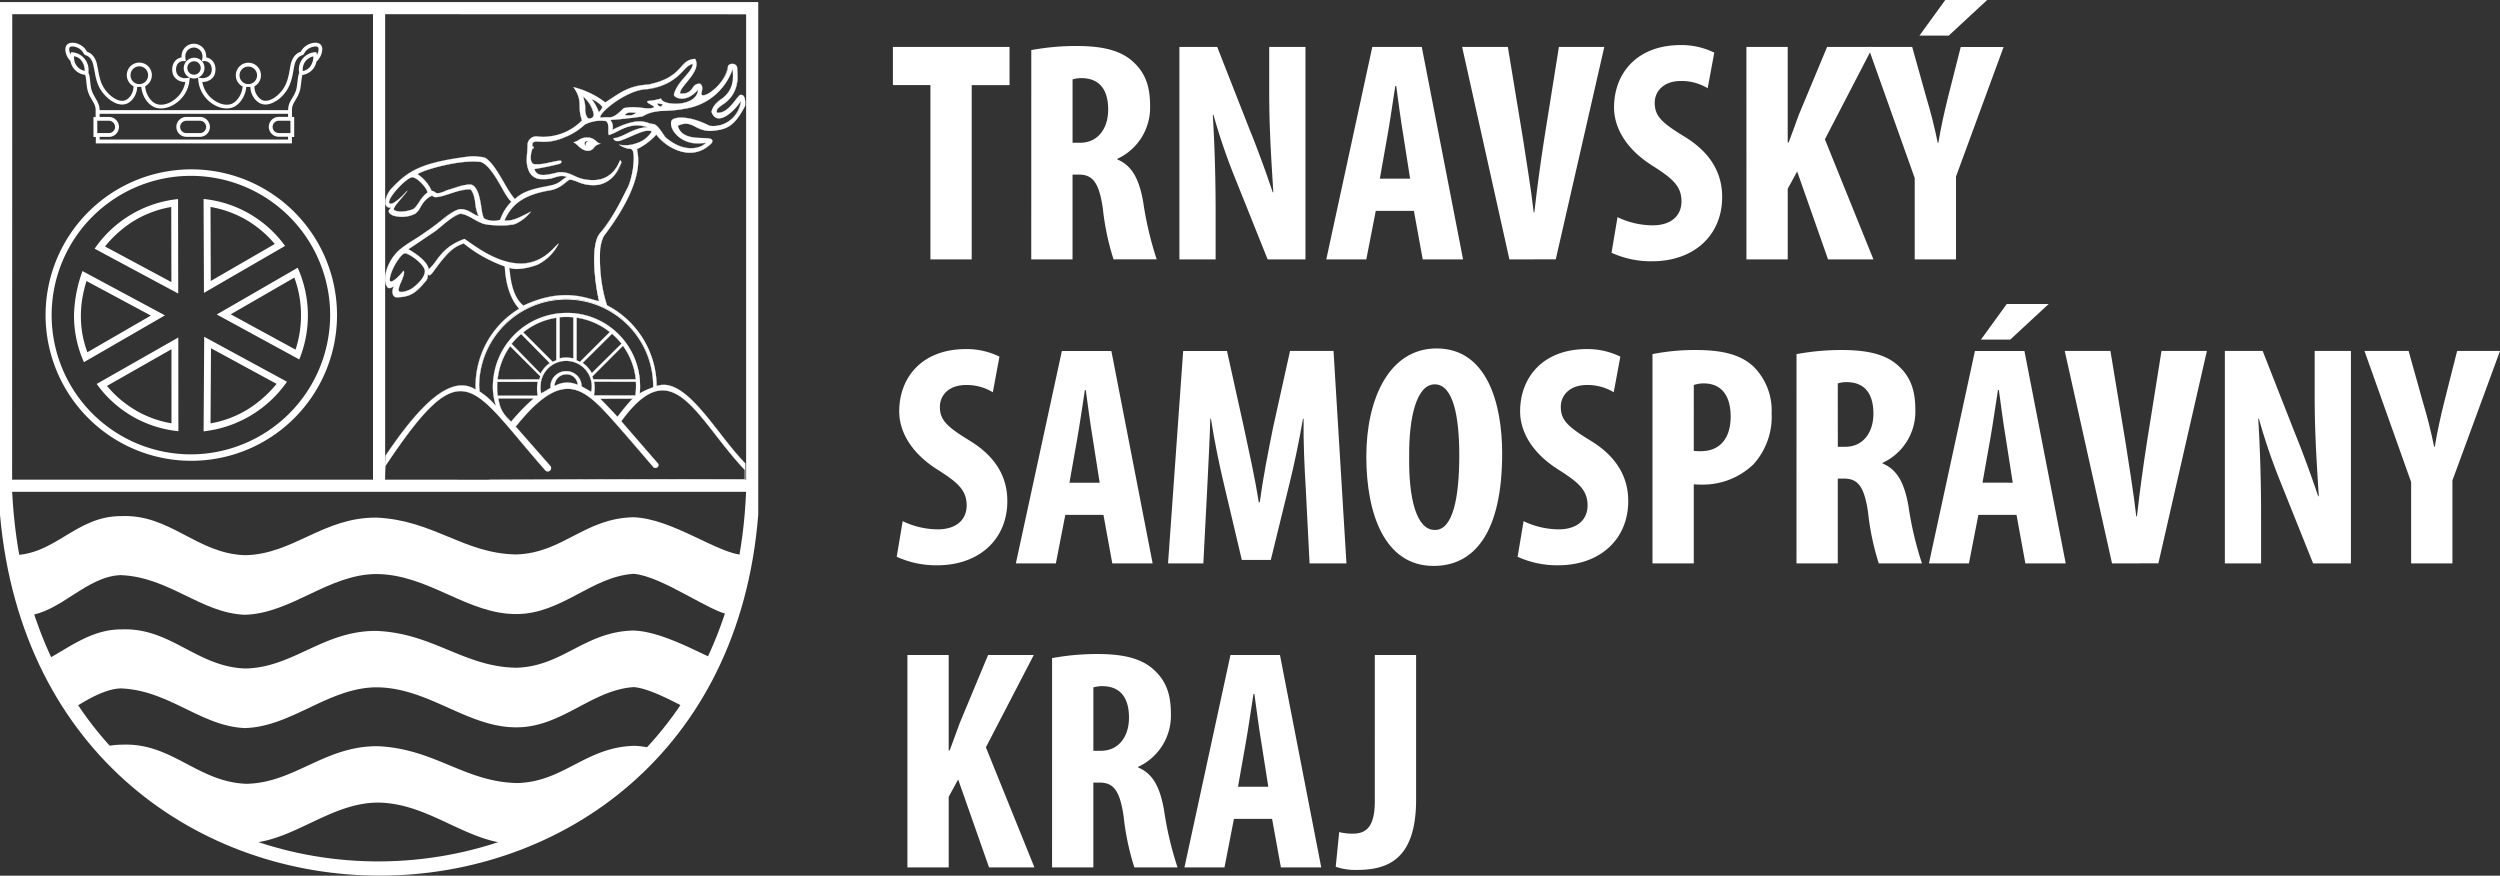<svg id="Vrstva_1" data-name="Vrstva 1" xmlns="http://www.w3.org/2000/svg" viewBox="0 0 394.824 138.291">
  <rect x="0" y="0" width="394.824" height="138.291" fill="#333333" stroke="none"/>
  <defs>
    <style>
      .cls-1, .cls-2 {
        fill: #fff;
      }

      .cls-2 {
        fill-rule: evenodd;
      }
    </style>
  </defs>
  <title>TRNAVSKY SAMOSPRAVNY KRAJ - biela</title>
  <g>
    <path class="cls-1" d="M32.231,71.322a18.075,18.075,0,0,0,12.906,7.466l-.012-14.8Zm6.221,4.2a17.2,17.2,0,0,1-4.592-3.885l10.182-5.794.006,11.7a16.739,16.739,0,0,1-5.6-2.016m6.638-33.4a18.236,18.236,0,0,0-13.175,7.839l13.2,7.084ZM33.551,49.615A18.1,18.1,0,0,1,38.1,45.579a16.777,16.777,0,0,1,5.909-2.2l.024,11.858ZM29.992,53.5a21.657,21.657,0,0,0-1.339,6.988,17.97,17.97,0,0,0,1.568,7.4l12.794-7.393Zm.124,10.631a16.25,16.25,0,0,1-.377-3.641,17.448,17.448,0,0,1,.38-3.477c.142-.662.315-1.311.5-1.943l10.169,5.458L30.765,66.32a18.133,18.133,0,0,1-.649-2.188m33.291-20a23.014,23.014,0,1,0,6.784,16.3,23.034,23.034,0,0,0-6.784-16.3M47.127,82.445A21.992,21.992,0,1,1,69.105,60.437,22.039,22.039,0,0,1,47.127,82.445M63.976,52.975l-12.782,7.38,13.036,7.1a18.424,18.424,0,0,0-.253-14.484m-.334,12.934L53.407,60.329l10.043-5.8a17.027,17.027,0,0,1,1.048,5.64,17.462,17.462,0,0,1-.856,5.74M61.988,49.527a18.161,18.161,0,0,0-12.872-7.416l.059,14.831Zm-6.212-4.162a17.4,17.4,0,0,1,4.582,3.854L50.251,55.065l-.04-11.694a17.338,17.338,0,0,1,5.566,1.994M49.119,78.811a18.517,18.517,0,0,0,13.169-7.836l-13.073-7.1Zm1.169-13.122,10.358,5.624a18.764,18.764,0,0,1-4.514,4,16.758,16.758,0,0,1-5.918,2.238Z" transform="translate(-16.965 -10.689)"/>
    <path class="cls-2" d="M18.9,98.372c6.784-.006,10.018-6.168,17.157-6.174,7.853-.35,11.917,5.937,19.653,6.174,7.578-.16,12.315-6.011,20.722-5.937,8.992.4,13.716,5.659,22,5.819,7.362-.179,10.81-5.7,18.527-5.875,6.286.18,13.524,5.931,17.68,5.992l-2.371,9.409c-3.1-.374-10.7-6.088-15.222-6.468-6.607.417-11.323,6.285-18.407,6.353-7.807.1-13.836-6.19-22.114-6.32-7.64-.027-13.5,6.228-20.9,6.435-6.935-.269-11.978-5.989-19.622-6.261-5.386.194-9.585,5.955-14.73,6.382Z" transform="translate(-16.965 -10.689)"/>
    <path class="cls-2" d="M24.411,114.818c3.429-1.827,6.988-4.728,11.675-4.728,7.854-.353,11.917,5.931,19.653,6.175,7.578-.16,12.312-6.014,20.722-5.937,8.992.4,13.719,5.655,22,5.816,7.359-.18,10.81-5.7,18.527-5.875,3.93.111,8.75,2.653,12.436,4.369a30.17,30.17,0,0,1-4.589,7.621c-2.6-1.366-5.711-2.888-7.757-3.055-6.614.414-11.323,6.286-18.41,6.351-7.8.1-13.836-6.19-22.117-6.32-7.634-.024-13.5,6.227-20.9,6.438-6.941-.273-11.981-5.992-19.627-6.265-2.437.087-5.223,1.72-7.377,3.08Z" transform="translate(-16.965 -10.689)"/>
    <path class="cls-2" d="M33.47,128.631a11.833,11.833,0,0,1,2.8-.334c7.857-.35,11.919,5.936,19.653,6.178,7.582-.164,12.315-6.011,20.726-5.937,8.988.4,13.716,5.655,22,5.818,7.362-.182,10.81-5.7,18.527-5.881a14.229,14.229,0,0,1,3,.452A71.806,71.806,0,0,1,98.767,144c-7.807.106-13.75-6.432-22.03-6.558-7.637-.028-13.5,6.227-20.9,6.434-8.008-3.92-17.318-8.6-22.367-15.249" transform="translate(-16.965 -10.689)"/>
    <path class="cls-2" d="M16.965,11.02H136.714V91.981c-6.017,75.651-112.956,76.344-119.749,0ZM18.9,12.934l56.973,0V86.447H18.879Zm58.893,0,57.007.014,0,73.5H77.791ZM18.885,88.36H134.794c-3.117,76.987-111.967,78.666-115.909,0" transform="translate(-16.965 -10.689)"/>
    <path class="cls-2" d="M109.715,32.412c-1.175,0-1.286.553-2.177.753.674.308,1.11,1.232,2.2,1.339,1.175,0,.811-.9,2.072-1.1-.7-.178-.915-.991-2.1-.991m-.185.849a.822.822,0,0,0-.006.525.561.561,0,0,1-.2-.621.483.483,0,0,1,.6-.152c-.216.066-.291.082-.393.248" transform="translate(-16.965 -10.689)"/>
    <path class="cls-2" d="M108.358,32.786a2.556,2.556,0,0,1-.826.355l0,.04a2.851,2.851,0,0,1,.7.523,2.532,2.532,0,0,0,1.512.821,1.147,1.147,0,0,0,1.036-.5,1.446,1.446,0,0,1,1.042-.6l0-.045a1.689,1.689,0,0,1-.677-.411,2,2,0,0,0-1.422-.583,2.259,2.259,0,0,0-1.36.4m.021.036a2.2,2.2,0,0,1,1.339-.39,1.919,1.919,0,0,1,1.392.574,1.952,1.952,0,0,0,.637.391,1.518,1.518,0,0,0-1.008.606,1.1,1.1,0,0,1-1,.48,2.577,2.577,0,0,1-1.487-.81,3.29,3.29,0,0,0-.662-.5,2.632,2.632,0,0,0,.789-.348" transform="translate(-16.965 -10.689)"/>
    <path class="cls-2" d="M109.523,32.971a.381.381,0,0,0-.226.182.534.534,0,0,0,.015.4.421.421,0,0,0,.2.253l.037.014-.022-.105a.963.963,0,0,1-.034-.218.643.643,0,0,1,.05-.223c.093-.148.161-.17.353-.23l.028-.009,0-.039a.624.624,0,0,0-.408-.021m-.17.563a.588.588,0,0,1-.043-.221.314.314,0,0,1,.028-.139.33.33,0,0,1,.2-.163.579.579,0,0,1,.316,0,.471.471,0,0,0-.34.238v0a.573.573,0,0,0-.053.241.949.949,0,0,0,.031.224v.012a.472.472,0,0,1-.136-.2" transform="translate(-16.965 -10.689)"/>
    <path class="cls-2" d="M120.664,71.658c0-.041,0-.084,0-.126a14.459,14.459,0,0,0-7.829-12.622c-1.206-3.26-1.54-9.586-.507-10.952,6.936-9.122,5.253-12.991,5.244-13.728a9.8,9.8,0,0,0,3.042-2.29c1.735,2.242,5.745,4.449,8.778,1.3.776-1.641-4.5.485-5.383-2.678,2.312-1.187,2.845,1.136,5.72.75,2.035-.208,3.253-.725,4.91-3.907.056-.609.053-2.008-.875-1.685-.788.836-1.954,2.973-3.583,2.761-.411-1.484,3.738-1.124,3.206-6.966.04-.952-1.4-.907-1.45-.281-.167,2.157-3.049,4.649-3.982,4.513-.609-.084.411-1.26-.427-1.827-1.512-.082-.816,1.671-3.153,1.554-.214-1.076,3.543-3.562,2.365-5.487-2.6.114-1.71,2.913-7.431,4.072-3.048.161-4.353,1.257-6.74,2.8a13.955,13.955,0,0,0-5.027-2.41c1.6,2.356.5,2.789,1.335,5.239a8.518,8.518,0,0,1-7.142,2.531,1.374,1.374,0,0,0-1.454,1.3c-.021,1.929-.34,2.612.124,3.936a2.152,2.152,0,0,0,2.167,1.51c2.05.121,2.372-.846,3.967-.36-.878.379-1.011,1-2.486,1.342-1.6.366-4.227.623-5.764,2.184-1.456-1.577-2.866-5.36-4.7-6.535a8.251,8.251,0,0,0-2.427-.206c-7.705.961-9.737,2.282-12.359,5.066-.906.956-1.6,3.092-.068,3.033-.189.237-.869.653.278,1.215a4.708,4.708,0,0,0,3.414-.212c1.02-.51,1.036-2.178,2.811-2.926.55.969,4.239-1.234,6.091-.937.934,1.245.482,2.792,1.246,4.205-.807-.145-1.9-1.342-3.142-1.067s-2.981,2.1-5.3,3.616c-1.434,1.043-2.73,1.674-3.912,2.644-2.152,1.77-2.977,4.91-2.05,6.037.238.292.7.016,1-.161-.4.747-.272,1.722.445,1.744,2.2-.054,3.067-.712,4.721-2.732a1.676,1.676,0,0,0,.176-.994c.195.544.643-.013.779-.2,2.2-3.04,3.16-4.006,4.907-4.585a21.76,21.76,0,0,0,6.484,3.625c.1,1.976.563,4.813,2.273,6.691a14.294,14.294,0,0,0-6.88,12.209c0,.187.053.551.009.551-4.147-2.628-9.26,3.109-14.226,10.432l-.186,3.7h.056l.065-2.016c12.5-18.767,13.435-12.78,25.342.686a.526.526,0,0,0,.791-.664L98.4,78.06c7.591-9.461,10.775-6.2,15.945-.34,1.769,2,3.608,4.175,5.733,6.64a.471.471,0,0,0,.847-.4l-5.85-6.744c8.172-11.3,11.775-.516,19.526,7.694V86.4H94.184l40.465.124.009-2.659c-4.563-4.626-9.381-13.855-13.994-12.2m12.018-50.13c.461,5.145-2.755,4.257-3.354,6.822.931,2.577,3.865-.357,4.675-1.786a4.433,4.433,0,0,1-4.981,3.99c-3.466-1.773-5.726-1.378-6-.8-.514,1.1,1.326,4.189,5.4,3.464-.18.5-2.949,2.1-6.363-.846-.433-.525-1.255-2.1-2-2.1-.935,0-1.831-1.377-6.373.927a1.718,1.718,0,0,0-.312-1.547c0-.093,1.066,0,5.071-.583,1.973-1.257,3.8-.614,6.682-1.223a9.36,9.36,0,0,0,7.559-6.318m-17.03,7.3a.971.971,0,0,1,.794-.379c.433,0,.931-.009.931.066a1.376,1.376,0,0,1-.931.388c-.436,0-.794,0-.794-.076m5.133-1.729c0-.175.358-.028.513.009s.48-.073.315.105-.191.317-.3.317-.525-.256-.525-.431M119.13,24.77c5.2-.731,5.658-3.7,7.235-4,.04,1.251-2.551,2.858-2.962,4.855-.093.45,1.9,1.507,3.809-.8-.1,2.813-5.664,2.624-5.852,1.43-1.367.432-2.121.3-2.168.477-.08.341,1.537.762.938.974-1.107.387-2.366-.39-4.657.066-2.016,1.987-1.9,1.263-3.689,1.5-.4-.652,4.069-4.411,7.347-4.508m-7.053,2.768c0,.4-.318.535-.526.921a7.051,7.051,0,0,0-1.172-2.115,3.954,3.954,0,0,1,1.7,1.194m-2.152,1.886c-.39-.182-.6-1.082-.541-1.719a5.776,5.776,0,0,0-.343-1.769c.7.373,2.838,3.487.884,3.487M82.308,43.668c-.241.187-2.251.8-3.132.168-.207-.444,1.37-1.913,2.14-3.039C78.8,43.513,78.4,42.9,78.4,42.617c0-.962,2.916-4.022,3.726-3.932s2.393,1.813,2.337,2.429c-1.036.721-1.462,2.035-2.152,2.554m9.165-3.8c-.906-.187-2.387.427-3.949.877-2.093,1-1.672.051-2.39.111a6.182,6.182,0,0,0-2.2-2.631c0-.411,6.385-2.435,9.978-1.957,2.038.757,3.766,5.538,4.82,6.278A7.642,7.642,0,0,0,95.959,45.4a3.311,3.311,0,0,1-2.536-.206c-.578-.719-.368-4.6-1.951-5.328m-7.4,13.747c-.081,1.121-1.608,2.365-2.2,2.731-.192.121-1.728.806-1.942.263s1.166-2.581.77-3.156c-1.357,1.669-2.18,1.985-2.18,1.487,0-1.484,1.781-4.254,2.415-4.254s3.222,1.811,3.132,2.928m13.342-.643c1.07.468,3.132.017,4.449-.487a7.287,7.287,0,0,0,3.33-3.321c-.853.639-2.681,3.426-6.487,3.134-3.537-.269-6.555-2.637-8.367-3.873-3.689,1.314-4.112,3.443-5.646,4.81-.223-1.49-2.931-3.02-3.243-3.188.655-.386,2.486-1.677,4.276-2.861,1.521-1.214,2.965-2.553,3.921-2.73.838-.155,2.891,1.469,3.939,1.637a11.715,11.715,0,0,0,4.855-.082,6.785,6.785,0,0,0,2.372-1.891c-2,1.023-2.916,1.51-4.177,1.39,1.169-2.662,3.188-4.1,7.2-4.765,1.855-.3,2.712-1.676,3.166-1.676.955,0,2.105,1.175,4.644.779,2.149-.544,2.91-2.175,3.484-3.536-.21-.368-.231-.286-.238-.286-1.246,3.11-3.652,3.4-5.816,2.948-1.494-.32-2.211-1.248-3.949-1.064a15.393,15.393,0,0,1-1.994.4c-1.293.13-1.617-.431-1.766-.924,1.849-.317,2.863-.538,4.038-.843.455-.386.22-.5-.173-.477-1.886.323-2.557.665-3.927.553-.606-.215-.665-1.193-.269-2.409.024-.079.191-.069.219-.153a.454.454,0,0,0,.028-.145c0-.046-.254-.049-.247-.1.012-.163.027-.333.037-.507.4-.725,1.827.4,5-.912a10.265,10.265,0,0,0,3.287-2.048,5.647,5.647,0,0,1,3.2-.554c.764.26.353,1.586.554,2.227,1.726-.5,3.33-2.232,6.2-1.21-2.05-.107-3.939,1.615-5.46,1.733-.022.068.235.677,1.2.325,1.871-.677,3.939-1.95,4.863-1.412a4.205,4.205,0,0,1-2.374,1.849,5.229,5.229,0,0,1-2.8.241c1.633.927,1.592.477,1.973.719.8.505.074,4.913-.643,6.139-.433.737-2.238,4.758-4.242,7.013-1.815,1.855-.748,8.843-.241,10.837-1.413-.164-5.318-2.421-11.944.7-2.022-1.574-2.124-5.3-2.238-5.978m.266,24.348c-.031-.046-.062-.091-.093-.136a5.843,5.843,0,0,1-1.6-2.209,11.19,11.19,0,0,1-.331-1.362l5.618,0a31.289,31.289,0,0,0-3.6,3.71m4.2-4.137-6.308,0A10.9,10.9,0,0,1,95.5,71l6.4-.014a5.623,5.623,0,0,0-.016,2.192m.263-2.568-6.6.006a10.946,10.946,0,0,1,1.985-5.263l4.768,4.768a2.594,2.594,0,0,0-.152.489M97.755,65a9.9,9.9,0,0,1,1.518-1.564l4.524,4.6a4.955,4.955,0,0,0-1.469,1.646Zm1.837-1.821a10.931,10.931,0,0,1,5.238-2.309l0,6.71a4.951,4.951,0,0,0-.569.269Zm4.944,8.492A1.867,1.867,0,0,1,106.4,69.8a1.747,1.747,0,0,1,1.8,1.669,3.988,3.988,0,0,0-3.664.2m5.788.9-1.5-.861a2.41,2.41,0,0,0-2.461-2.394,2.464,2.464,0,0,0-2.458,2.46,1.181,1.181,0,0,0,.016.184l-1.472.867a3.394,3.394,0,0,1-.115-1.1,4.047,4.047,0,1,1,8.095,0,3.3,3.3,0,0,1-.105.844m-4.981-5.281v-6.5a10.9,10.9,0,0,1,2.177.009V67.3a4.762,4.762,0,0,0-2.177-.017m3.206.567a3.966,3.966,0,0,0-.528-.257l.006-6.741a10.926,10.926,0,0,1,5.25,2.27Zm5.068-4.456a10.832,10.832,0,0,1,1.509,1.574l-4.7,4.649A4.7,4.7,0,0,0,108.973,68Zm-3.11,6.739,4.839-4.848a10.912,10.912,0,0,1,2.035,5.316l-6.725.006a4.132,4.132,0,0,0-.149-.475m3.982,6.4c-.761-.836-1.9-2.039-2.74-2.873l5.124-.015a31.407,31.407,0,0,0-2.384,2.888m2.817-3.386h-6.552a5.309,5.309,0,0,0,.019-2.178l6.614.006a10.063,10.063,0,0,1-.08,2.172m.687-.338a11.549,11.549,0,0,0-11.527-12.7,11.679,11.679,0,0,0-11.66,11.66,9.31,9.31,0,0,0,.51,3.087A11.3,11.3,0,0,0,92.7,72.513c-.022-.313-.071-.622-.071-.938a13.748,13.748,0,1,1,27.494.286,11.75,11.75,0,0,0-2.13.956" transform="translate(-16.965 -10.689)"/>
    <path class="cls-2" d="M124.535,21.226c-.812.9-1.936,2.14-5.231,2.808-2.711.147-4.016,1.008-5.989,2.313l-.758.5a13.7,13.7,0,0,0-5.012-2.416l-.052-.009.031.045a4.476,4.476,0,0,1,.962,2.938,6.666,6.666,0,0,0,.368,2.3,8.472,8.472,0,0,1-7.118,2.5,1.408,1.408,0,0,0-1.478,1.32c0,.618-.046,1.105-.081,1.537a5.132,5.132,0,0,0,.207,2.409,2.188,2.188,0,0,0,2.189,1.523,5.164,5.164,0,0,0,2.056-.284,2.794,2.794,0,0,1,1.849-.09,3.9,3.9,0,0,0-.754.485,3.607,3.607,0,0,1-1.679.826l-.9.184c-1.6.317-3.578.706-4.857,1.994a16.389,16.389,0,0,1-1.772-2.674c-.9-1.549-1.827-3.148-2.922-3.848a6.257,6.257,0,0,0-2-.205l-.442-.006c-7.788.973-9.752,2.293-12.377,5.073-.665.709-1.187,1.991-.887,2.647a.775.775,0,0,0,.786.428c-.031.028-.065.066-.065.066a.76.76,0,0,0-.275.475.473.473,0,0,0,0,.063c.037.206.253.405.662.6a4.665,4.665,0,0,0,3.429-.212,2.611,2.611,0,0,0,.974-1.121,3.776,3.776,0,0,1,1.824-1.8c.315.505,1.465.136,2.795-.3a8.552,8.552,0,0,1,3.3-.646,4.463,4.463,0,0,1,.69,2.181A5.9,5.9,0,0,0,92.53,44.8a3.788,3.788,0,0,1-.924-.439,3.093,3.093,0,0,0-2.183-.622,8.818,8.818,0,0,0-2.807,1.779c-.736.58-1.574,1.242-2.5,1.843-.631.462-1.237.839-1.821,1.206a20.034,20.034,0,0,0-2.087,1.438c-2.165,1.776-2.99,4.927-2.053,6.07.238.289.671.048.977-.13a1.9,1.9,0,0,0-.2.818,1.111,1.111,0,0,0,.136.569.628.628,0,0,0,.557.329c2.192-.052,3.064-.7,4.734-2.735a1.44,1.44,0,0,0,.188-.818c0-.037,0-.072,0-.1a.293.293,0,0,0,.182.164c.213.029.461-.266.591-.447,2.26-3.122,3.219-4.017,4.9-4.572a21.607,21.607,0,0,0,6.456,3.619c.1,2.018.572,4.8,2.263,6.668A14.234,14.234,0,0,0,92.057,71.66l.015.25c0,.073.013.165.013.226,0,.028,0,.049-.006.056-4.428-2.82-9.937,4.1-14.232,10.436-.006.01-.195,3.711-.195,3.711v.022h.1l.065-2.036c5.649-8.472,8.815-11.686,11.66-11.844,2.894-.159,5.417,2.843,9.6,7.819,1.19,1.417,2.536,3.021,4.047,4.725a.537.537,0,0,0,.687.016.6.6,0,0,0,.2-.45.592.592,0,0,0-.059-.252c0-.008-5.392-6.133-5.522-6.278,3.213-4.006,5.779-5.894,8.076-5.948,2.622-.06,4.7,2.081,7.82,5.62l3.8,4.389,1.936,2.251a.5.5,0,0,0,.684.165.512.512,0,0,0,.234-.415.378.378,0,0,0-.037-.174c-.006-.006-5.6-6.459-5.841-6.737,2.341-3.23,4.443-4.815,6.432-4.855,2.925-.051,5.478,3.227,8.435,7.024,1.429,1.832,2.906,3.729,4.616,5.541,0,0-.006,1.408-.006,1.453H94.184v.04l40.486.127.01-2.683a57.939,57.939,0,0,1-3.992-4.77c-3.3-4.233-6.71-8.605-10.006-7.456v-.1a14.577,14.577,0,0,0-7.841-12.642,23.614,23.614,0,0,1-1.116-7.29,7.239,7.239,0,0,1,.618-3.628c4.666-6.136,5.435-9.888,5.435-11.924a7.687,7.687,0,0,0-.142-1.475s-.04-.3-.043-.33a9.975,9.975,0,0,0,3.017-2.269,7.388,7.388,0,0,0,5.037,2.849,4.72,4.72,0,0,0,3.757-1.568.718.718,0,0,0,.08-.3.328.328,0,0,0-.043-.168c-.164-.272-.761-.288-1.515-.314-1.429-.04-3.383-.1-3.9-1.9a2.617,2.617,0,0,1,2.765.155,4.568,4.568,0,0,0,2.935.6c2.148-.221,3.308-.816,4.925-3.919.034-.311.09-1.329-.334-1.66a.553.553,0,0,0-.562-.049,8.354,8.354,0,0,0-.587.7c-.724.934-1.72,2.214-2.975,2.059a.714.714,0,0,1-.025-.175c0-.4.368-.658.859-1.009a5.074,5.074,0,0,0,2.422-4.77c0-.306-.016-.642-.047-.994a.2.2,0,0,0,0-.04.709.709,0,0,0-.732-.713c-.35-.02-.736.136-.764.472a6.231,6.231,0,0,1-2.4,3.74,2.653,2.653,0,0,1-1.561.753.2.2,0,0,1-.148-.076c-.074-.1-.034-.3.013-.513.083-.408.191-.915-.281-1.238a1.206,1.206,0,0,0-1.2.665,1.867,1.867,0,0,1-1.948.887c0-.018,0-.044,0-.069,0-.405.474-.991,1.02-1.662.724-.884,1.58-1.938,1.58-2.923a1.544,1.544,0,0,0-.228-.819,2.81,2.81,0,0,0-2.221,1.25m-11.956,5.652.76-.5c1.967-1.3,3.265-2.157,5.967-2.3,3.314-.668,4.44-1.916,5.26-2.822a2.827,2.827,0,0,1,2.174-1.248c.692,1.16-.451,2.559-1.37,3.686-.591.729-1.106,1.356-1.023,1.786l.007.016h.019a1.919,1.919,0,0,0,2-.9,1.144,1.144,0,0,1,1.148-.649c.442.3.337.792.257,1.184-.05.23-.09.435-.01.55a.255.255,0,0,0,.18.1A2.683,2.683,0,0,0,129.54,25a6.247,6.247,0,0,0,2.415-3.764c.025-.3.384-.456.715-.437a.67.67,0,0,1,.692.712c.346,3.8-1.28,4.958-2.356,5.728-.581.415-1,.713-.851,1.248l0,.012.016,0c1.286.168,2.294-1.127,3.033-2.073.2-.266.4-.517.568-.7a.535.535,0,0,1,.52.051c.321.254.377,1,.321,1.614-1.607,3.078-2.761,3.67-4.895,3.891a4.549,4.549,0,0,1-2.909-.6A2.646,2.646,0,0,0,124,30.541l-.016.009.006.015c.507,1.846,2.492,1.906,3.939,1.951.738.022,1.326.042,1.478.288a.456.456,0,0,1-.037.425,4.668,4.668,0,0,1-3.72,1.547,7.327,7.327,0,0,1-5.021-2.853l-.016-.018-.015.018a9.9,9.9,0,0,1-3.034,2.287l-.015.009.049.357c.223,1.289.9,5.221-5.287,13.365-1.027,1.355-.739,7.608.5,10.974a14.54,14.54,0,0,1,7.829,12.614v.159l.028-.009c3.273-1.175,6.688,3.2,9.986,7.433a57.628,57.628,0,0,0,3.989,4.763c-.007,0-.016,2.4-.019,2.62-.025,0-14.736-.043-26.715-.082h26.708V84.9c-1.716-1.82-3.19-3.717-4.619-5.55-2.965-3.807-5.525-7.092-8.469-7.039-2.007.036-4.122,1.634-6.475,4.885l-.009.014,5.856,6.752a.442.442,0,0,1-.183.535.47.47,0,0,1-.631-.154L118.153,82.1,114.359,77.7c-3.126-3.549-5.216-5.7-7.857-5.635-2.312.054-4.894,1.952-8.119,5.974l-.016.017,5.547,6.3a.567.567,0,0,1-.136.649.491.491,0,0,1-.628-.012c-1.509-1.7-2.854-3.311-4.044-4.725-4.186-4.987-6.719-7.994-9.634-7.834-2.86.159-6.026,3.369-11.672,11.839.04-.807.084-1.637.084-1.637,4.286-6.314,9.77-13.212,14.2-10.414l.016.009.015-.016c.022-.029.022-.111,0-.317L92.1,71.66a14.181,14.181,0,0,1,6.871-12.192l.019-.017-.016-.015c-1.7-1.865-2.167-4.661-2.266-6.677v-.013l-.013-.006a21.963,21.963,0,0,1-6.478-3.623c-1.818.592-2.826,1.662-4.938,4.587-.1.133-.349.453-.55.425-.077-.011-.145-.083-.195-.216l-.043.011a1.668,1.668,0,0,1-.17.977c-1.66,2.03-2.526,2.67-4.7,2.724a.6.6,0,0,1-.522-.31,1.132,1.132,0,0,1-.13-.547,1.826,1.826,0,0,1,.225-.855l-.037-.016,0,0v0l-.006,0c-.291.174-.739.431-.958.159-.928-1.127-.1-4.247,2.047-6.009a19.231,19.231,0,0,1,2.084-1.435c.584-.365,1.188-.744,1.824-1.2.924-.6,1.759-1.263,2.5-1.846a8.641,8.641,0,0,1,2.786-1.773,3.081,3.081,0,0,1,2.155.617,3.322,3.322,0,0,0,.98.453l.04.009-.022-.04a5.669,5.669,0,0,1-.532-2,4.446,4.446,0,0,0-.711-2.212,8.48,8.48,0,0,0-3.333.643c-1.271.412-2.474.8-2.755.3l-.009-.019-.019.009a3.781,3.781,0,0,0-1.855,1.821,2.589,2.589,0,0,1-.959,1.1,4.605,4.605,0,0,1-3.4.209c-.384-.191-.6-.382-.631-.572s.127-.365.26-.5l.136-.148-.052,0a.735.735,0,0,1-.791-.4c-.3-.643.219-1.9.875-2.6,2.616-2.773,4.576-4.091,12.349-5.06l.439,0a6.318,6.318,0,0,1,1.979.2c1.079.693,2.007,2.287,2.9,3.828a16.37,16.37,0,0,0,1.791,2.7l.015.016.016-.016c1.268-1.288,3.259-1.681,4.854-2l.9-.184a3.664,3.664,0,0,0,1.694-.831,3.23,3.23,0,0,1,.794-.508l0-.042a2.814,2.814,0,0,0-1.93.076,5.14,5.14,0,0,1-2.04.285,2.15,2.15,0,0,1-2.149-1.5,5.059,5.059,0,0,1-.2-2.393c.034-.428.071-.916.078-1.537a1.358,1.358,0,0,1,1.428-1.276,8.491,8.491,0,0,0,7.161-2.54,7,7,0,0,1-.365-2.3,4.514,4.514,0,0,0-.94-2.919,14.073,14.073,0,0,1,4.965,2.4l.013.009ZM77.732,85.62c-.009.364-.021.655-.021.7H77.7c0-.007.025-.48.034-.7" transform="translate(-16.965 -10.689)"/>
    <path class="cls-2" d="M125.123,27.823a18.164,18.164,0,0,1-2.946.329,7.039,7.039,0,0,0-3.748.9c-2.56.371-3.908.465-4.563.513-.436.036-.517.039-.517.091l.065.111a1.528,1.528,0,0,1,.248,1.429l.034.024c3.524-1.786,4.832-1.354,5.7-1.07a2.2,2.2,0,0,0,.662.148c.553,0,1.162.9,1.6,1.559l.38.532c2.279,1.966,4.183,1.849,5.114,1.6a1.969,1.969,0,0,0,1.283-.77l.016-.031-.037.006a4.79,4.79,0,0,1-4.873-1.555,2.021,2.021,0,0,1-.5-1.877.77.77,0,0,1,.477-.332c.9-.308,2.882-.193,5.494,1.142a4.067,4.067,0,0,0,3.092-.737,4.726,4.726,0,0,0,1.92-3.27l-.043-.014c-.584,1.033-2.325,2.9-3.566,2.794q-.722-.062-1.066-1a3.342,3.342,0,0,1,1.472-1.928c1.015-.795,2.168-1.693,1.88-4.889l-.043-.006a9.335,9.335,0,0,1-7.535,6.3M113.788,30.71a1.693,1.693,0,0,0-.34-.968l-.059-.09a2.8,2.8,0,0,1,.482-.044c.649-.051,2-.148,4.573-.519a6.987,6.987,0,0,1,3.732-.9,17.692,17.692,0,0,0,2.946-.326,9.4,9.4,0,0,0,7.541-6.243c.028.309.04.6.04.871a4.139,4.139,0,0,1-1.91,3.882,3.359,3.359,0,0,0-1.484,1.97c.231.654.6,1,1.1,1.043,1.222.1,2.913-1.671,3.547-2.726a4.642,4.642,0,0,1-1.88,3.135,4.026,4.026,0,0,1-3.052.734c-2.619-1.339-4.613-1.453-5.522-1.144a.836.836,0,0,0-.5.355,2.072,2.072,0,0,0,.507,1.922,4.812,4.812,0,0,0,4.864,1.577,2.1,2.1,0,0,1-1.228.706c-.925.24-2.817.36-5.077-1.594l-.371-.529c-.448-.665-1.066-1.575-1.642-1.575a2.163,2.163,0,0,1-.649-.147c-.869-.288-2.18-.716-5.692,1.054a1.557,1.557,0,0,0,.074-.45" transform="translate(-16.965 -10.689)"/>
    <path class="cls-2" d="M116.573,28.427h-.127a.959.959,0,0,0-.816.405v.009l.012.025a1.99,1.99,0,0,0,.785.06,1.348,1.348,0,0,0,.968-.408v-.009l-.015-.023a2.214,2.214,0,0,0-.807-.059m-.9.408,0,0a.987.987,0,0,1,.776-.362h.127a2.967,2.967,0,0,1,.779.048,1.42,1.42,0,0,1-.906.368,2.542,2.542,0,0,1-.773-.051" transform="translate(-16.965 -10.689)"/>
    <path class="cls-2" d="M120.8,27.022a.087.087,0,0,0-.04.079.327.327,0,0,0,.114.2.928.928,0,0,0,.437.252c.083,0,.124-.061.183-.146l.142-.181c.028-.027.06-.069.044-.1s-.087-.035-.18-.032H121.3l-.1-.028c-.148-.045-.334-.1-.408-.042m.1.248a.29.29,0,0,1-.1-.168.057.057,0,0,1,.019-.046c.059-.045.247.012.371.051l.1.028.2,0c.05,0,.133-.009.143.006,0,0,0,.013-.041.058l-.145.184c-.059.088-.087.127-.145.127a.9.9,0,0,1-.408-.241" transform="translate(-16.965 -10.689)"/>
    <path class="cls-2" d="M126.363,20.755a3.1,3.1,0,0,0-1.506,1.082,8.646,8.646,0,0,1-5.729,2.914c-2.87.082-6.7,3.019-7.3,4.143-.093.178-.111.311-.059.393l.006.012h.012a7.2,7.2,0,0,1,1.092-.056c.794.009,1.119.016,2.606-1.45a8.68,8.68,0,0,1,2.943-.032,3.724,3.724,0,0,0,1.71-.031c.09-.033.14-.073.145-.127l0-.006c0-.117-.235-.241-.5-.386s-.572-.311-.572-.447c0-.009,0-.019,0-.022.012-.066.182-.086.444-.114a8.294,8.294,0,0,0,1.686-.342c.117.535,1.308.9,2.686.807,1.513-.091,3.148-.737,3.2-2.263l-.037-.014c-1.255,1.514-2.6,1.619-3.37,1.251-.263-.125-.43-.306-.4-.433a6.84,6.84,0,0,1,1.728-2.8c.674-.781,1.252-1.456,1.233-2.064v-.022Zm-14.582,8.421a.6.6,0,0,1,.086-.258c.6-1.121,4.4-4.041,7.263-4.126h0a8.728,8.728,0,0,0,5.761-2.925,3.1,3.1,0,0,1,1.453-1.06v0c0,.581-.572,1.24-1.222,2a6.919,6.919,0,0,0-1.744,2.812.173.173,0,0,0,0,.04c0,.139.17.317.43.444.77.371,2.115.269,3.374-1.206-.1,1.441-1.683,2.061-3.151,2.152-1.376.086-2.566-.273-2.652-.8v-.021l-.025.006a8,8,0,0,1-1.7.342c-.306.036-.461.051-.485.147-.04.173.284.348.6.518.226.124.479.263.474.353,0,.04-.065.072-.118.088a3.642,3.642,0,0,1-1.691.031,8.668,8.668,0,0,0-2.965.036c-1.487,1.46-1.806,1.453-2.588,1.447a6.714,6.714,0,0,0-1.079.054.221.221,0,0,1-.019-.081" transform="translate(-16.965 -10.689)"/>
    <path class="cls-2" d="M110.333,26.322l.031.039a7.023,7.023,0,0,1,1.169,2.106l.037,0a2.088,2.088,0,0,1,.257-.351.848.848,0,0,0,.272-.583l0-.008a3.963,3.963,0,0,0-1.716-1.206Zm.1.054a4.092,4.092,0,0,1,1.62,1.165.811.811,0,0,1-.259.547,1.958,1.958,0,0,0-.238.323,7.213,7.213,0,0,0-1.123-2.036" transform="translate(-16.965 -10.689)"/>
    <path class="cls-2" d="M109.137,26.362a3.7,3.7,0,0,1,.228,1.339c-.068.656.161,1.559.55,1.743l.006,0h0c.448,0,.718-.166.8-.485.226-.895-1.153-2.767-1.676-3.046L109,25.894Zm.26,1.577c0-.079,0-.159.009-.232,0-.04,0-.082,0-.123a3.7,3.7,0,0,0-.235-1.237s-.071-.269-.1-.359a4.8,4.8,0,0,1,1.635,2.755.776.776,0,0,1-.027.209c-.068.3-.325.447-.749.45-.331-.158-.535-.861-.535-1.462" transform="translate(-16.965 -10.689)"/>
    <path class="cls-2" d="M80.629,39.568c-1.088.978-2.254,2.435-2.254,3.049a.275.275,0,0,0,.167.263c.281.111.952-.139,2.526-1.792-.238.32-.51.646-.788.973-.609.716-1.144,1.345-1.144,1.682a.363.363,0,0,0,.019.1c.89.643,2.894.048,3.169-.158a4.262,4.262,0,0,0,.835-1.039,5.382,5.382,0,0,1,1.314-1.52c.062-.631-1.5-2.374-2.344-2.466-.377-.039-1.1.55-1.5.9m-2.068,3.274a.238.238,0,0,1-.139-.226c0-.6,1.156-2.041,2.235-3.013.671-.6,1.2-.925,1.466-.9.816.088,2.368,1.828,2.316,2.407a5.324,5.324,0,0,0-1.314,1.513,4.165,4.165,0,0,1-.829,1.028c-.26.2-2.26.779-3.107.169-.124-.266.482-.978,1.126-1.733.365-.43.746-.876,1.023-1.282l-.037-.025c-1.852,2-2.51,2.149-2.739,2.061" transform="translate(-16.965 -10.689)"/>
    <path class="cls-2" d="M82.976,38.127l-.059.094a6.29,6.29,0,0,1,2.2,2.638l.006.017h.016a.561.561,0,0,1,.451.154c.248.193.525.411,1.954-.266l1.058-.326a6.821,6.821,0,0,1,2.869-.547c1,.459,1.277,2.194,1.5,3.59a4.839,4.839,0,0,0,.445,1.725,3.316,3.316,0,0,0,2.56.215A7.688,7.688,0,0,1,97.75,42.56l.022-.019-.025-.014a8.637,8.637,0,0,1-1.49-2.187c-.921-1.614-2.072-3.625-3.333-4.094-3.327-.442-9.273,1.292-9.947,1.881m.027.031c.566-.493,6.447-2.332,9.91-1.867,1.24.459,2.384,2.462,3.305,4.072a8.973,8.973,0,0,0,1.487,2.185A7.578,7.578,0,0,0,95.94,45.4a3.317,3.317,0,0,1-2.5-.221,4.83,4.83,0,0,1-.43-1.7c-.223-1.408-.5-3.16-1.521-3.628h-.009a6.816,6.816,0,0,0-2.891.55l-1.066.326c-1.4.668-1.666.459-1.9.272a.614.614,0,0,0-.467-.163,6.194,6.194,0,0,0-2.2-2.629c.013.019.056-.045.056-.045" transform="translate(-16.965 -10.689)"/>
    <path class="cls-2" d="M78.5,54.94a.211.211,0,0,0,.126.224c.254.09.95-.3,2.072-1.671a.506.506,0,0,1,.053.24,4.807,4.807,0,0,1-.461,1.482,4.211,4.211,0,0,0-.4,1.254.4.4,0,0,0,.022.145.3.3,0,0,0,.207.187,3.3,3.3,0,0,0,1.766-.437c.683-.427,2.124-1.662,2.207-2.747a2.063,2.063,0,0,0-.677-1.314,5.625,5.625,0,0,0-2.477-1.641c-.624,0-2.439,2.752-2.439,4.278m.142.184c-.065-.023-.1-.086-.1-.184,0-1.513,1.784-4.233,2.4-4.233a5.687,5.687,0,0,1,2.449,1.627,1.925,1.925,0,0,1,.662,1.277c-.081,1.073-1.509,2.294-2.186,2.716a3.337,3.337,0,0,1-1.728.436.293.293,0,0,1-.186-.164,2.824,2.824,0,0,1,.38-1.368c.3-.719.612-1.466.386-1.792l-.015-.021-.016.021c-1.048,1.293-1.781,1.776-2.044,1.685" transform="translate(-16.965 -10.689)"/>
    <path class="cls-2" d="M109.356,30.318l-.5.408a8.925,8.925,0,0,1-2.78,1.64,8.014,8.014,0,0,1-3.914.655c-.582-.029-.925-.048-1.095.266,0,.009-.046.516-.046.516v.006c0,.04.065.054.139.07a.28.28,0,0,1,.108.031l-.021.133c-.012.033-.056.048-.1.063s-.105.042-.121.093a4.635,4.635,0,0,0-.253,1.364c0,.564.183.947.535,1.071a7.307,7.307,0,0,0,2.446-.254l1.494-.3c.219-.012.362.021.393.093.019.049-.006.151-.235.348-1.1.282-2.118.514-4.026.84h-.025l.006.024c.148.507.489,1.073,1.784.943a11.029,11.029,0,0,0,1.5-.282l.5-.117a4.258,4.258,0,0,1,2.474.529,6.859,6.859,0,0,0,1.469.532c2.848.606,4.814-.392,5.841-2.956,0,.006.046.016.2.288a5.173,5.173,0,0,1-3.469,3.5,6.194,6.194,0,0,1-3.534-.471,3.2,3.2,0,0,0-1.1-.308c-.173,0-.387.178-.687.422a5.105,5.105,0,0,1-2.486,1.255c-3.924.649-6.014,2.033-7.22,4.779l-.013.024.028,0c1.227.117,2.1-.326,4-1.294,0,0,.065-.032.121-.063a7.217,7.217,0,0,1-2.322,1.816,11.638,11.638,0,0,1-4.839.086,7.284,7.284,0,0,1-1.809-.812,4.658,4.658,0,0,0-2.143-.829,9.383,9.383,0,0,0-3.021,1.994l-.909.738-2.291,1.549c-.869.589-1.611,1.095-1.978,1.311l-.034.021.034.019c.123.066,3.005,1.631,3.231,3.172l.006.039.031-.026a9.466,9.466,0,0,0,1.209-1.405,8.43,8.43,0,0,1,4.428-3.4c0,.009.594.417.594.417,1.83,1.275,4.595,3.208,7.767,3.451a7.132,7.132,0,0,0,5.912-2.586c.188-.19.35-.345.492-.468a7.216,7.216,0,0,1-3.256,3.2c-1.422.549-3.416.935-4.431.488l-.034-.015.049.456c.133,1.257.44,4.2,2.2,5.575,5.445-2.556,9.019-1.51,10.942-.949a6.724,6.724,0,0,0,1.011.252l.034,0-.006-.033a30.321,30.321,0,0,1-.782-6.516c0-1.843.253-3.526,1.011-4.3a31.286,31.286,0,0,0,3.809-6.175l.439-.841a12.368,12.368,0,0,0,.989-4.746c0-.713-.105-1.263-.355-1.422a.547.547,0,0,0-.331-.091,3.206,3.206,0,0,1-1.549-.58,5.085,5.085,0,0,0,2.7-.253,4.191,4.191,0,0,0,2.391-1.862l.006-.015-.016-.009c-.677-.393-1.954.167-3.3.759-.522.229-1.061.465-1.58.656-.6.215-.906.048-1.033-.066a.439.439,0,0,1-.139-.224A6.7,6.7,0,0,0,116,31.79a7.112,7.112,0,0,1,3.314-.966l.01-.04a5.518,5.518,0,0,0-4.79.6,8.981,8.981,0,0,1-1.4.6,2.442,2.442,0,0,1-.059-.634c0-.056,0-.281,0-.338,0-.55-.046-1.085-.51-1.245a5.437,5.437,0,0,0-3.219.555M106.088,32.4a8.874,8.874,0,0,0,2.789-1.645l.5-.4a5.415,5.415,0,0,1,3.182-.55c.485.165.476.779.476,1.374a2.989,2.989,0,0,0,.065.835l.006.023.021-.009a8.5,8.5,0,0,0,1.425-.611,5.526,5.526,0,0,1,4.613-.64,7.557,7.557,0,0,0-3.182.971,6.548,6.548,0,0,1-2.13.761l-.015,0-.006.013a.406.406,0,0,0,.136.266c.139.133.458.32,1.095.09.52-.19,1.058-.428,1.58-.655,1.33-.583,2.582-1.13,3.244-.767a4.249,4.249,0,0,1-2.353,1.818,5.187,5.187,0,0,1-2.786.239l-.012.042a3.378,3.378,0,0,0,1.66.631.514.514,0,0,1,.31.085c.247.158.346.687.346,1.384a12.28,12.28,0,0,1-1,4.726l-.439.845a31.434,31.434,0,0,1-3.8,6.166c-.769.782-1.026,2.481-1.026,4.336a30.783,30.783,0,0,0,.773,6.489,6.939,6.939,0,0,1-.974-.244c-1.929-.56-5.516-1.608-10.948.952-1.726-1.355-2.035-4.289-2.165-5.541,0,0-.037-.331-.046-.385,1.039.427,3.018.043,4.437-.5a7.289,7.289,0,0,0,3.339-3.327l-.031-.029a6.6,6.6,0,0,0-.593.555,7.106,7.106,0,0,1-5.878,2.577c-3.16-.241-5.921-2.172-7.748-3.444l-.609-.425a8.5,8.5,0,0,0-4.471,3.411,9.355,9.355,0,0,1-1.175,1.374c-.263-1.492-2.9-2.98-3.213-3.147.377-.226,1.067-.7,1.948-1.293L85.737,47.2l.912-.74a9.366,9.366,0,0,1,3-1.987,4.692,4.692,0,0,1,2.112.824,7.292,7.292,0,0,0,1.821.816c1.831.295,4.242.251,4.87-.088a6.749,6.749,0,0,0,2.381-1.9l-.028-.028-.191.1c-1.88.96-2.749,1.4-3.945,1.292,1.2-2.707,3.28-4.078,7.176-4.721a5.253,5.253,0,0,0,2.507-1.266c.288-.241.5-.412.656-.412a3.219,3.219,0,0,1,1.085.3,6.2,6.2,0,0,0,3.559.479,5.191,5.191,0,0,0,3.5-3.549c-.148-.278-.2-.317-.235-.323l-.015,0-.031.024c-1.014,2.544-2.962,3.531-5.788,2.933a6.818,6.818,0,0,1-1.459-.528,4.28,4.28,0,0,0-2.5-.535l-.5.116a11.08,11.08,0,0,1-1.494.283c-1.246.127-1.583-.4-1.728-.887,1.893-.326,2.907-.554,4.014-.84.179-.148.266-.266.266-.354a.088.088,0,0,0-.012-.048c-.046-.116-.26-.13-.436-.116l-1.5.3a7.373,7.373,0,0,1-2.427.254c-.328-.117-.5-.492-.5-1.033a4.329,4.329,0,0,1,.251-1.345c.009-.036.053-.048.093-.066a.182.182,0,0,0,.127-.091l.022-.153c0-.037-.059-.051-.139-.069a.276.276,0,0,1-.1-.031l.043-.5c.155-.281.492-.263,1.051-.235a8.056,8.056,0,0,0,3.933-.662" transform="translate(-16.965 -10.689)"/>
    <path class="cls-2" d="M95.634,73.59l0,.025a10.905,10.905,0,0,0,.331,1.365,4.417,4.417,0,0,0,1.206,1.788l.4.427.1.159.019-.023a31.766,31.766,0,0,1,3.593-3.71l-.012-.034Zm5.584.037a31.6,31.6,0,0,0-3.537,3.658c-.019-.036-.074-.117-.074-.117l-.4-.432a4.323,4.323,0,0,1-1.193-1.772,10.2,10.2,0,0,1-.325-1.334l5.531,0" transform="translate(-16.965 -10.689)"/>
    <path class="cls-2" d="M95.477,70.982V71a11.016,11.016,0,0,0,.081,2.188l0,.018,6.354,0,0-.028a5.566,5.566,0,0,1,.012-2.182l.006-.026Zm6.4.031a5.642,5.642,0,0,0-.108,1.07,6.577,6.577,0,0,0,.1,1.078l-6.265,0a11.645,11.645,0,0,1-.105-1.5c0-.215.006-.428.022-.64l6.36-.009" transform="translate(-16.965 -10.689)"/>
    <path class="cls-2" d="M97.518,65.344a10.962,10.962,0,0,0-1.992,5.275v.022l6.645-.006v-.019a2.187,2.187,0,0,1,.145-.459l.016-.036-4.8-4.8Zm.022.048,4.737,4.738v.011a2.14,2.14,0,0,0-.142.452l-6.561.006a10.906,10.906,0,0,1,1.966-5.207" transform="translate(-16.965 -10.689)"/>
    <path class="cls-2" d="M99.261,63.419a9.691,9.691,0,0,0-1.524,1.565L97.725,65l4.607,4.713.2-.294a4.128,4.128,0,0,1,1.277-1.371l.022-.012L99.277,63.4Zm.012.043c.031.03,4.456,4.532,4.49,4.564a4.253,4.253,0,0,0-1.265,1.367l-.173.253c-.037-.037-4.514-4.626-4.542-4.65a9.63,9.63,0,0,1,1.49-1.534" transform="translate(-16.965 -10.689)"/>
    <path class="cls-2" d="M104.827,60.845a11,11,0,0,0-5.25,2.312l-.019.015,4.7,4.7.594-.281,0-.014,0-6.734Zm-.019.048c0,.054,0,6.643,0,6.668-.025.016-.517.248-.544.26-.019-.019-4.607-4.607-4.644-4.641a10.959,10.959,0,0,1,5.185-2.287" transform="translate(-16.965 -10.689)"/>
    <path class="cls-2" d="M104.511,71.669V71.7l.034-.019a3.933,3.933,0,0,1,3.643-.193l.04.016,0-.037a1.772,1.772,0,0,0-1.824-1.688,1.89,1.89,0,0,0-1.89,1.888m1.89-1.846a1.719,1.719,0,0,1,1.772,1.617,3.974,3.974,0,0,0-3.611.19,1.844,1.844,0,0,1,1.84-1.807" transform="translate(-16.965 -10.689)"/>
    <path class="cls-2" d="M102.313,71.725v.027a3.44,3.44,0,0,0,.111,1.079l.009.026,1.506-.89-.006-.058-.006-.136a2.438,2.438,0,0,1,2.437-2.438,2.377,2.377,0,0,1,2.436,2.372c.013.017,1.515.881,1.515.881l.025.013,0-.026a3.3,3.3,0,0,0,.108-.85,4.069,4.069,0,1,0-8.138,0m.04.056v-.056a4.027,4.027,0,1,1,8.055,0,3.436,3.436,0,0,1-.1.81c-.049-.03-1.478-.846-1.478-.846V71.67a2.4,2.4,0,0,0-2.47-2.378,2.485,2.485,0,0,0-2.48,2.481l.006.139a.151.151,0,0,1,.006.032c-.024.013-1.382.813-1.432.846a3.2,3.2,0,0,1-.111-1.011" transform="translate(-16.965 -10.689)"/>
    <path class="cls-2" d="M105.34,60.765l-.019,0v6.547l.027-.006a4.785,4.785,0,0,1,2.165.012l.028.006v-6.55l-.019,0a11.5,11.5,0,0,0-2.183-.009m2.158.051v6.462a4.727,4.727,0,0,0-2.134-.016V60.807a11.074,11.074,0,0,1,2.134.009" transform="translate(-16.965 -10.689)"/>
    <path class="cls-2" d="M108,67.61l.013.006a3.929,3.929,0,0,1,.525.253l.016.009,4.755-4.755-.019-.016a10.941,10.941,0,0,0-5.263-2.271l-.022-.006Zm.046-6.728a10.875,10.875,0,0,1,5.195,2.248c-.034.036-4.672,4.673-4.7,4.7a3.791,3.791,0,0,0-.5-.243c0-.033,0-6.649,0-6.7" transform="translate(-16.965 -10.689)"/>
    <path class="cls-2" d="M108.936,68l.025.013a4.762,4.762,0,0,1,1.444,1.615l.016.025,4.733-4.68-.012-.016a11.166,11.166,0,0,0-1.509-1.574l-.012-.009Zm4.685-4.568A10.936,10.936,0,0,1,115.1,64.97c-.028.03-4.632,4.578-4.672,4.617a4.725,4.725,0,0,0-1.419-1.592c.034-.036,4.585-4.538,4.613-4.562" transform="translate(-16.965 -10.689)"/>
    <path class="cls-2" d="M110.479,70.135l.009.014a3.075,3.075,0,0,1,.142.472l.006.016,6.768-.009,0-.022a10.985,10.985,0,0,0-2.038-5.326l-.012-.023Zm4.864-4.811a10.884,10.884,0,0,1,2.01,5.261l-6.682.006a3.158,3.158,0,0,0-.139-.445c.019-.02,4.774-4.785,4.811-4.822" transform="translate(-16.965 -10.689)"/>
    <path class="cls-2" d="M111.749,73.648l-.015.036c.872.855,2.019,2.083,2.736,2.871l.019.023.016-.023a32.207,32.207,0,0,1,2.38-2.887l.034-.039Zm5.074.026a33.157,33.157,0,0,0-2.341,2.834c-.708-.782-1.824-1.97-2.681-2.818l5.021-.016" transform="translate(-16.965 -10.689)"/>
    <path class="cls-2" d="M110.748,70.984a5.2,5.2,0,0,1-.012,2.166l-.006.024,6.6,0v-.016a9.669,9.669,0,0,0,.08-2.181v-.019l-6.66-.006ZM110.9,72a4.9,4.9,0,0,0-.1-1l6.57,0a6.068,6.068,0,0,1,.028.626,12.1,12.1,0,0,1-.108,1.507l-6.505-.006A6,6,0,0,0,110.9,72" transform="translate(-16.965 -10.689)"/>
    <path class="cls-2" d="M92.6,71.574l.043.608.031.332A11.573,11.573,0,0,1,95.3,74.874l.037-.023a9.249,9.249,0,0,1-.513-3.077,11.652,11.652,0,0,1,11.638-11.637,11.4,11.4,0,0,1,8.516,3.712,11.763,11.763,0,0,1,2.993,8.967l0,.04.037-.021a11.956,11.956,0,0,1,2.124-.957l.015,0v-.016a13.771,13.771,0,1,0-27.54-.285m.108.911c0-.056-.022-.309-.022-.309l-.04-.6a13.727,13.727,0,0,1,27.453.088c0,.06,0,.121,0,.181a11.914,11.914,0,0,0-2.087.937q.046-.513.046-1.025a11.764,11.764,0,0,0-3.055-7.936,11.413,11.413,0,0,0-8.543-3.726,11.691,11.691,0,0,0-11.678,11.68,9.166,9.166,0,0,0,.485,2.995A11.692,11.692,0,0,0,92.712,72.5v-.011" transform="translate(-16.965 -10.689)"/>
    <path class="cls-1" d="M48.525,29.154h-2.14a1.588,1.588,0,0,0-1.11.465A1.571,1.571,0,0,0,46.389,32.3h2.118A1.579,1.579,0,0,0,50.121,30.7v-.009a1.689,1.689,0,0,0-.5-1.111,1.575,1.575,0,0,0-1.092-.42m.714,2.257a.965.965,0,0,1-.7.288H46.389a.97.97,0,0,1-.687-1.656.989.989,0,0,1,.689-.288h2.127a.963.963,0,0,1,.683.257,1.064,1.064,0,0,1,.318.68,1.034,1.034,0,0,1-.281.719M67.869,18.393l-.013-.114-.009-.045-.043-.167-.019-.057-.068-.13-.034-.054-.074-.088-.05-.051-.093-.07-.049-.035-.121-.056-.059-.023-.18-.048-.046-.009-.13-.012-.022,0-.126,0H66.7l-.173.012-.028.006-.173.029-.018.006-.21.054-.022.006-.21.07-.024.012-.21.094-.015.009-.2.108-.028.019-.186.13L65.178,18l-.173.151-.019.016-.158.159-.022.024-.142.181-.012.021-.123.187-.013.021-.052.093-.043.016-.028.009-.158.07-.022.006-.158.082-.028.02-.142.091-.022.016-.145.114L63.7,19.3l-.139.13-.022.029-.148.19-.019.025-.127.2-.019.032-.158.332-.012.031-.121.348-.012.032-.111.5,0,.014-.09.5-.118.674,0-.016-.152.662-.139.453-.17.447-.2.42-.2.35-.235.328-.266.314-.241.25-.266.241-.275.218-.229.155-.263.153.019-.009-.257.122-.281.1-.3.064-.183.018-.2-.006-.127-.019-.13-.039-.123-.043-.127-.064-.143-.093-.126-.1-.167-.159-.139-.161-.151-.215-.127-.223-.1-.218-.071-.215-.056-.226-.031-.221-.009-.227,0-.051a1.987,1.987,0,0,0,1.036-1.878,1.984,1.984,0,0,0-3.924-.266,1.987,1.987,0,0,0,1.033,2.166l0,.085,0-.021-.046.308-.071.312-.1.3-.13.3-.155.3.012-.024-.2.3-.207.266-.2.2-.208.168-.195.13-.176.094-.182.063-.195.054L53,27.212l.031,0-.229.013-.278-.013.028,0-.269-.034-.309-.069-.281-.1-.346-.148-.318-.171-.356-.233-.321-.26-.2-.19-.2-.2-.176-.212-.17-.241.009.009-.154-.236-.136-.248-.121-.263-.1-.26-.084-.263-.068-.278,0,.012-.037-.19h.028l.186-.009.028,0,.186-.024h.021l.176-.039.031-.01.17-.054.028-.009.154-.07.019-.006.148-.079.028-.017.121-.076.025-.019.117-.093.022-.019.1-.094L50.52,23l.087-.1.021-.026.074-.11.018-.032.068-.116.009-.02.059-.136.012-.034.046-.142.006-.02.04-.173,0-.029.025-.176,0-.029L51,21.666v-.025l-.009-.19,0-.029-.028-.182,0-.022-.041-.181L50.906,21l-.056-.154-.009-.025-.065-.156-.019-.028-.071-.123-.013-.023-.084-.113-.018-.03-.093-.1-.015-.016-.1-.093-.027-.018-.1-.079-.019-.013-.1-.071-.034-.018-.121-.057-.021-.009-.123-.048-.028-.01-.121-.034-.025,0-.111-.023,0-.1v-.028l-.009-.2-.006-.028-.028-.193,0-.019-.041-.181-.012-.034-.059-.174-.013-.03-.074-.148-.015-.025-.081-.142-.019-.023-.093-.125-.018-.023-.105-.114-.022-.019-.114-.107L48.8,18.04l-.121-.1-.034-.015-.136-.083-.022-.016-.139-.066-.025-.009-.145-.054-.022-.009-.145-.045-.043-.006-.158-.025-.019,0-.151-.017h-.118l-.049,0-.025.006-.257.034-.037.006-.148.042-.025.012-.146.054-.025.006-.145.069-.028.016-.133.083-.025.015-.124.095-.022.017-.114.107-.019.019-.1.114-.022.026-.093.127-.01.015-.087.139-.021.037-.068.15-.01.022-.062.174-.009.028-.044.181-.006.028-.028.2v.021l-.013.2v.028l.006.1-.111.023-.025,0-.124.034-.034.01-.121.048-.025.012-.118.057-.031.016-.108.071-.012.013-.108.079-.024.018-.093.093-.022.016-.086.1-.021.03-.081.113-.016.023-.071.123-.016.031-.068.156-.009.024-.056.158-.006.026-.044.181-.006.025-.025.179,0,.036-.009.187v.022l.009.187,0,.029.021.173,0,.025.037.172.009.032.046.142.009.018.059.143.016.032.068.116.012.026.078.11.015.023.087.1.022.023.1.1.021.016.117.093.022.019.121.076.021.014.148.082.028.012.155.063.024.009.173.054.028.01.179.039h.022l.182.024.028,0,.185.009h.031l-.071.338-.121.377-.142.354-.185.362-.22.354-.235.3-.282.3-.315.286-.309.23L44,26.77l-.38.186-.315.118-.337.09-.275.043-.306.016-.229-.009-.207-.031-.192-.054-.185-.063-.179-.094-.182-.118-.185-.145-.18-.178-.2-.232-.183-.252-.167-.289-.139-.3-.114-.32-.086-.342-.053-.32-.009-.175a1.98,1.98,0,1,0-1.858,0l.006.061-.006.2-.024.2-.037.2-.059.181-.084.212-.08.181-.1.181-.108.158-.142.169-.121.128-.133.114-.118.086-.127.076-.111.057-.121.043-.133.039-.124.019-.195.006L36,26.592l-.183-.039-.195-.049-.176-.071-.241-.116-.26-.15-.232-.161.016.013-.291-.23.012.012-.269-.244-.241-.249-.247-.289-.226-.308.016.02-.211-.333-.176-.343-.158-.364-.13-.386-.176-.671.006.015-.139-.7v0l-.117-.625v-.006l-.133-.617-.006-.029-.077-.253-.006-.021-.1-.241-.009-.028-.121-.235-.016-.024-.127-.2-.021-.028-.151-.184L31.6,19.43l-.13-.127-.025-.022-.139-.114-.028-.022-.145-.091-.024-.017-.151-.079-.025-.009-.158-.07-.028-.009-.046-.016-.043-.083-.012-.022-.121-.184-.012-.024-.136-.172-.019-.021-.148-.158-.022-.023-.17-.143-.019-.015-.173-.127-.028-.018-.195-.111-.025-.012-.195-.093-.024-.009-.2-.076-.018-.006-.207-.061L28.9,17.49l-.17-.036-.028,0-.173-.019-.025,0-.133,0h-.028l-.133.009-.043.009-.189.039-.056.019-.127.054-.059.031-.1.071-.04.034-.08.079-.037.051-.068.108-.031.064-.049.151-.013.054-.024.193-.006.04v.139l0,.029.016.139,0,.021.034.206.009.029.059.2.009.025.108.278.018.036.146.263.015.021.155.229.021.024.18.209.021.02.015.016a2.64,2.64,0,0,0,2.31,2.185l.037.106.065.263.056.4v-.014l.046.419.043.4v.006l.056.4,0,.018.049.263,0,.02.071.258,0,.014.062.206.006.016.077.2.006.015.111.251.006.013.127.241.006.012.306.541,0,0,.145.25,0-.006.13.235.114.255.081.26.043.2.019.241v-.024l0,.43,0,.3v.478H31.72l.012,3.148H32.1l-.009,1.016,30.982-.006-.016-1.009.371,0V29.157l-.355-.006v-.468l0-.3V28l.013-.2.024-.176.062-.232.09-.24.142-.28.17-.284.331-.577L63.917,26l.126-.25,0-.009.117-.257,0-.012.08-.2.006-.019.062-.2.006-.021.062-.236.006-.016.046-.241v-.019l.089-.665,0,0,.086-.736.053-.306.071-.29a2.61,2.61,0,0,0,2.217-2.1l.027-.026.217-.227.028-.032.182-.254.016-.021.13-.218.012-.026.108-.227.012-.026.068-.2.009-.022.056-.206,0-.03.028-.161.006-.025.012-.159v-.139ZM55.2,23.565a1.375,1.375,0,0,1-.405-.976,1.385,1.385,0,1,1,2.77,0,1.384,1.384,0,0,1-2.365.976M37.58,22.55a1.393,1.393,0,0,1,1.385-1.387,1.391,1.391,0,0,1,1.388,1.387,1.387,1.387,0,1,1-2.773,0m-7.245-.671a2.089,2.089,0,0,1-1.657-2.313.243.243,0,0,1,.04.011,1.839,1.839,0,0,1,1.227.871,2.567,2.567,0,0,1,.39,1.42Zm1.995,7.88,1.83,0a.989.989,0,0,1,.689.288.969.969,0,0,1-.687,1.656l-1.83,0Zm30.128,2.966H32.7v-.417H34.25a1.575,1.575,0,0,0-.04-3.148l-1.509,0v-.5H62.458v.485h-1.49a1.593,1.593,0,0,0-1.552,1.52,1.574,1.574,0,0,0,1.558,1.623l1.484,0ZM60.992,31.7a.969.969,0,0,1-.686-1.656A.982.982,0,0,1,61,29.755h1.831V31.7Zm5.071-10.665a1.874,1.874,0,0,1-1.228.87l-.043.009A2.088,2.088,0,0,1,66.449,19.6v.006a2.587,2.587,0,0,1-.386,1.426m1.209-2.521-.013.162,0-.026-.024.15-.046.178-.062.17-.1.2a3.872,3.872,0,0,0-.1-.414,2.729,2.729,0,0,0-2.712,3.254l-.049.121-.009.031-.084.334-.006.025-.056.338,0,.012-.09.738V23.78l-.084.668v-.022l-.046.232-.059.233.006-.019-.065.2.006-.019-.077.2.006-.014-.115.254-.123.241.009-.016-.331.575-.173.292-.006.013-.155.3-.015.031-.1.266-.009.031-.068.274-.006.031-.034.209,0,.03-.009.205v.012l0,.093H32.688v-.15l-.022-.246-.006-.038-.046-.238-.009-.037-.1-.289-.009-.025-.124-.275-.009-.021-.139-.257,0-.006-.145-.251L31.77,25.7l.009.009-.127-.241-.105-.229-.071-.182.006.015-.061-.206,0,.016-.065-.247-.049-.252L31.259,24v.006l-.046-.4L31.17,23.2l0-.011-.061-.417v-.025l-.068-.286-.012-.025-.093-.278-.009-.02a2.8,2.8,0,0,0-2.746-3.2,2.973,2.973,0,0,0-.074.345l-.118-.275-.046-.164-.037-.178-.01-.1v-.119l.018-.141.034-.088.034-.057.034-.038.046-.031.068-.028.136-.029.118-.009.1,0,.142.015.155.033.173.046.186.071.183.085.161.091.155.115.136.121.139.148.121.151.1.153.1.184.176.146.149.046.136.057.123.066.124.084.111.088.12.118.124.155.111.174.108.212.081.215.074.229.13.611,0-.01.117.623v0l.139.707,0,.015.179.688.006.022.136.4.006.021.164.383.009.021.195.375.009.021.213.334.016.022.235.313.012.017.257.3.012.014.257.269.016.015.275.247.013.012.294.231.012.011.254.173.019.012.26.153.022.009.278.133.024.009.2.079.031.009.207.057.019.006.22.042.031.006.235.021H36.2l.232-.009h.037l.173-.028.034-.009.161-.048.016,0L37,27.061l.037-.016.13-.066.025-.013.145-.089.022-.016.14-.1.019-.017.154-.136.022-.016.145-.151.012-.014L38,26.248l.013-.02.13-.185.015-.026.111-.2.009-.019.1-.212.006-.02.084-.212,0-.021.071-.22.006-.028.044-.224,0-.023.031-.225v-.029l.006-.161.658,0,0,.088.006.033.056.363.006.032.1.36.006.023.123.348.013.024.151.33.012.023.183.313.015.023.192.272.019.021.22.253.018.019.2.193.024.023.217.17.024.015.2.127.024.017.21.106.034.016.216.081.028.006.219.06.028,0,.25.041.034.006.253.011H42.4l.325-.017.031-.006.318-.051.025-.006.365-.094.028-.006.356-.133.024-.013.4-.2.028-.012.377-.232.025-.016.349-.263.021-.016.331-.3.019-.019.291-.313.016-.022L46,25.765l.019-.024.226-.362.012-.025.2-.38.009-.028.158-.386.009-.022.124-.4.006-.026.083-.376,0-.029.046-.379.053-.383-.016-.006L46.552,23l-.185.026.022,0-.173.012-.164-.006-.139-.016-.152-.036-.158-.048-.114-.049-.142-.073.022.009-.118-.077-.086-.065L45.1,22.6l-.08-.091-.062-.091-.049-.083-.043-.11-.044-.124-.031-.146-.018-.133-.006-.172.006-.167.021-.153.037-.142.049-.143.05-.121.065-.1.052-.08.084-.091.065-.06.078-.057.012-.006-.012.006.093-.06.093-.046.084-.033.111-.032.1-.016.093-.009h.121l.353.012L46.265,20l-.028-.2,0,.025-.006-.182.006-.175.021-.158.04-.144.05-.148L46.4,18.9l.071-.107.086-.114.078-.088.1-.086.1-.079.111-.066.127-.057.1-.037.136-.038.235-.034-.022.006.049-.006h.025l.155.016-.019-.006.139.022.12.039.108.04.13.061.1.057.108.085.1.086.084.091.081.108.065.106.062.127.049.142.034.153.025.151.009.175-.009.182,0-.025L48.9,20l-.046.338.006.012.347-.012h.117l.093.009.1.02.1.025.093.038.093.044.093.06-.009-.006.013.006h0l.081.057.065.06.081.091.056.08.059.1.056.127.046.133.034.142.022.159.009.171-.006.168-.016.133-.04.158-.034.108-.05.116-.046.083-.068.1-.068.072L50,22.67l-.086.065-.111.071-.13.07-.127.052-.139.045-.155.036-.139.016h0l-.028.006.025-.006-.164.006-.17-.012.022,0L48.615,23l-.346-.053-.037.016.043.366.031.3.006.024.056.3,0,.012.074.294.006.02.09.285.009.018.111.281.006.014.126.272.006.015.142.263.012.021.161.25.009.012.17.244.016.018.195.229.012.012.2.218.012.012.213.21.025.015.337.273.025.018.368.244.022.012.352.19.022.009.368.162.028.009.313.1.028.006.325.073.028,0,.291.041.028,0,.291.014h.028l.241-.014.028-.006.238-.037.031,0,.22-.06.024-.006.213-.081.034-.016.22-.114.028-.012.2-.136.025-.018.241-.2.028-.019.219-.223.022-.021.232-.293.015-.021.2-.306.016-.026.164-.311.01-.025.142-.326.009-.024.1-.32.006-.021.081-.33,0-.029.043-.329,0-.021,0-.054.658,0,.01.218,0,.035.04.254.006.021.056.25.009.028.089.253.006.025.111.241.009.021.139.25.016.023.163.233.019.03.17.187.022.021.179.173.022.02.154.119.028.017.17.107.028.017.142.073.034.012.148.057.019,0,.161.048.037.009.17.028h.037l.235.009.037,0,.232-.024h.031l.325-.073.037-.013.315-.111.031-.012.272-.133.024-.011.263-.152.019-.012L60.8,26.5l.018-.017.294-.233.016-.012.275-.25.013-.012.263-.269.012-.017.278-.33.019-.018.244-.351.016-.02.22-.37.012-.026.213-.448.006-.017.179-.465.009-.022.142-.475.009-.02.155-.671v-.012l.121-.674.087-.5,0,.015.108-.48.108-.311.151-.309.105-.169.13-.167.108-.108.13-.1.114-.081.136-.069.124-.057.155-.046.176-.146.1-.184.1-.159.136-.173.13-.129.148-.133.155-.105.191-.1-.019.011.188-.09.189-.063.2-.049-.022,0,.17-.029-.031,0,.167-.013.1,0,.083.009.127.032.068.034.046.036.028.031.037.079.031.111.01.076ZM48.231,22.958l0-.018.041,0a1.663,1.663,0,0,0,.989-1.517,1.627,1.627,0,0,0-.4-1.075H48.85l0-.012A1.657,1.657,0,1,0,46.429,22.6a1.736,1.736,0,0,0,.5.343h.016v.006a1.637,1.637,0,0,0,.662.139,1.684,1.684,0,0,0,.628-.127m-1.376-.786a1.037,1.037,0,0,1-.309-.747,1.057,1.057,0,1,1,1.8.747,1.052,1.052,0,0,1-1.493,0" transform="translate(-16.965 -10.689)"/>
  </g>
  <g>
    <path class="cls-1" d="M163.906,24.128h-5.923V18.106H176.4v6.023h-5.973V51.653h-6.52Z" transform="translate(-16.965 -10.689)"/>
    <path class="cls-1" d="M179.834,18.6a38.949,38.949,0,0,1,7.118-.647c3.584,0,6.819.5,8.959,2.489,2.041,1.842,2.688,4.082,2.688,6.968a8.9,8.9,0,0,1-5.177,8.362v.1c2.29.946,3.434,3.036,4.081,6.669a53.949,53.949,0,0,0,2.141,9.109h-6.819a40.667,40.667,0,0,1-1.692-8.064c-.6-4.131-1.643-5.326-3.783-5.326h-1V51.653h-6.52Zm6.52,14.633h1.195c2.837,0,4.43-2.29,4.43-5.226,0-2.887-1.145-4.878-4.032-4.977a4.776,4.776,0,0,0-1.593.2Z" transform="translate(-16.965 -10.689)"/>
    <path class="cls-1" d="M203.228,51.653V18.106H209.2l5.176,13.19c1.045,2.538,2.638,6.869,3.584,9.755h.1c-.2-3.484-.647-9.357-.647-15.529V18.106h5.724V51.653h-5.973l-5.127-12.792A95.589,95.589,0,0,1,208.6,28.807h-.1c.2,3.384.448,8.561.448,15.281v7.565Z" transform="translate(-16.965 -10.689)"/>
    <path class="cls-1" d="M234.239,43.988l-1.493,7.665h-6.322l7.267-33.548h7.815l6.52,33.548h-6.371l-1.394-7.665Zm5.425-5.077-1.1-7.018c-.348-2.041-.8-5.425-1.095-7.616h-.149c-.349,2.24-.846,5.674-1.195,7.616l-1.244,7.018Z" transform="translate(-16.965 -10.689)"/>
    <path class="cls-1" d="M255.344,51.653l-7.466-33.548H255.1l2.389,14.484c.547,3.633,1.244,7.715,1.692,11.647h.1c.448-3.982,1-8.014,1.593-11.8l2.29-14.335h7.167l-7.666,33.548Z" transform="translate(-16.965 -10.689)"/>
    <path class="cls-1" d="M272.417,44.983a12.909,12.909,0,0,0,5.525,1.294c3.037,0,4.58-1.593,4.58-3.783,0-2.439-1.493-3.634-4.331-5.476-4.579-2.787-6.321-6.321-6.321-9.357,0-5.375,3.583-9.855,10.552-9.855A11.764,11.764,0,0,1,287.7,19l-1.045,5.625a7.939,7.939,0,0,0-4.23-1.145c-2.788,0-4.131,1.692-4.131,3.435,0,2.041,1,3.086,4.579,5.276,4.48,2.688,6.073,6.073,6.073,9.606,0,6.123-4.53,10.154-11.05,10.154a14.918,14.918,0,0,1-6.42-1.344Z" transform="translate(-16.965 -10.689)"/>
    <path class="cls-1" d="M292.775,18.106h6.52V33.187h.149c.547-1.393,1.045-2.887,1.593-4.33l4.479-10.751h7.218L305.169,32.69l7.666,18.964h-7.168l-4.878-13.887L299.3,40.5V51.653h-6.52Z" transform="translate(-16.965 -10.689)"/>
    <path class="cls-1" d="M319.356,51.653V38.812l-7.367-20.706h6.969l2.24,8.014c.647,2.14,1.294,4.629,1.792,7.118h.1c.4-2.439.945-4.878,1.543-7.267l1.99-7.864h6.77l-7.516,20.457V51.653ZM330.8,10.689l-6.073,5.625H320.1l4.082-5.625Z" transform="translate(-16.965 -10.689)"/>
    <path class="cls-1" d="M159.526,92.994a12.9,12.9,0,0,0,5.525,1.294c3.037,0,4.58-1.593,4.58-3.782,0-2.439-1.494-3.634-4.331-5.476-4.579-2.787-6.321-6.321-6.321-9.357,0-5.376,3.584-9.855,10.552-9.855a11.763,11.763,0,0,1,5.276,1.195l-1.045,5.624a7.94,7.94,0,0,0-4.23-1.145c-2.788,0-4.131,1.692-4.131,3.435,0,2.041,1,3.086,4.579,5.276,4.48,2.689,6.073,6.072,6.073,9.606,0,6.122-4.53,10.154-11.05,10.154a14.931,14.931,0,0,1-6.421-1.344Z" transform="translate(-16.965 -10.689)"/>
    <path class="cls-1" d="M185.21,92l-1.493,7.665H177.4l7.267-33.548h7.815L199,99.664h-6.371L191.233,92Zm5.425-5.077-1.1-7.018c-.348-2.041-.8-5.425-1.095-7.616H188.3c-.349,2.24-.846,5.674-1.195,7.616l-1.244,7.018Z" transform="translate(-16.965 -10.689)"/>
    <path class="cls-1" d="M223.189,87.917c-.2-3.186-.4-7.466-.349-11.1h-.1c-.6,3.584-1.493,7.715-2.14,10.3l-2.936,12h-4.58L210.3,87.32c-.647-2.689-1.543-6.869-2.091-10.5h-.1c-.1,3.633-.349,7.864-.5,11.2l-.6,11.648h-5.575l2.389-33.548h6.918l2.688,12.145c.9,4.231,1.742,7.963,2.339,11.747h.149c.5-3.733,1.244-7.516,2.09-11.747L220.7,66.116h6.869l2.041,33.548h-5.824Z" transform="translate(-16.965 -10.689)"/>
    <path class="cls-1" d="M243.348,100.063c-7.615,0-10.6-8.064-10.6-17.272,0-9.159,3.634-17.073,11.1-17.073,8.063,0,10.353,8.909,10.353,16.575,0,12.642-4.48,17.769-10.8,17.769Zm.249-5.675c2.787,0,3.832-4.977,3.832-11.8,0-5.923-.9-11.2-3.882-11.2-2.887,0-4.082,5.276-4.032,11.349-.1,6.669,1.145,11.646,4.032,11.646Z" transform="translate(-16.965 -10.689)"/>
    <path class="cls-1" d="M257.584,92.994a12.9,12.9,0,0,0,5.525,1.294c3.037,0,4.58-1.593,4.58-3.782,0-2.439-1.493-3.634-4.331-5.476-4.579-2.787-6.321-6.321-6.321-9.357,0-5.376,3.583-9.855,10.552-9.855a11.763,11.763,0,0,1,5.276,1.195l-1.045,5.624a7.94,7.94,0,0,0-4.23-1.145c-2.788,0-4.131,1.692-4.131,3.435,0,2.041,1,3.086,4.579,5.276,4.48,2.689,6.073,6.072,6.073,9.606,0,6.122-4.53,10.154-11.05,10.154a14.927,14.927,0,0,1-6.42-1.344Z" transform="translate(-16.965 -10.689)"/>
    <path class="cls-1" d="M277.942,66.614a34.1,34.1,0,0,1,6.819-.647c3.882,0,6.968.6,9.108,2.588a9.75,9.75,0,0,1,2.887,7.367,11.207,11.207,0,0,1-2.837,8.064,11.508,11.508,0,0,1-8.163,3.235,11.249,11.249,0,0,1-1.294-.05V99.664h-6.52Zm6.52,15.28a7.7,7.7,0,0,0,1.1.05c3.285,0,4.728-2.339,4.728-5.475,0-2.936-1.195-5.226-4.231-5.226a4.875,4.875,0,0,0-1.593.248Z" transform="translate(-16.965 -10.689)"/>
    <path class="cls-1" d="M300.689,66.614a38.936,38.936,0,0,1,7.118-.647c3.583,0,6.818.5,8.959,2.489,2.041,1.842,2.687,4.081,2.687,6.968a8.9,8.9,0,0,1-5.176,8.362v.1c2.289.945,3.435,3.036,4.081,6.67a54,54,0,0,0,2.141,9.108h-6.819a40.606,40.606,0,0,1-1.692-8.064c-.6-4.131-1.643-5.326-3.783-5.326h-1v13.39h-6.521Zm6.521,14.634H308.4c2.838,0,4.431-2.29,4.431-5.227,0-2.887-1.146-4.878-4.032-4.978a4.773,4.773,0,0,0-1.593.2Z" transform="translate(-16.965 -10.689)"/>
    <path class="cls-1" d="M329.41,92l-1.493,7.665H321.6l7.267-33.548h7.814l6.52,33.548h-6.371L335.433,92Zm11.1-33.3-6.072,5.625h-4.629L333.89,58.7Zm-5.675,28.222L333.74,79.9c-.349-2.041-.8-5.425-1.095-7.616H332.5c-.349,2.24-.847,5.674-1.194,7.616l-1.245,7.018Z" transform="translate(-16.965 -10.689)"/>
    <path class="cls-1" d="M350.515,99.664l-7.466-33.548h7.217l2.39,14.484c.548,3.634,1.244,7.715,1.692,11.647h.1c.447-3.982,1-8.014,1.593-11.8l2.289-14.335H365.5l-7.665,33.548Z" transform="translate(-16.965 -10.689)"/>
    <path class="cls-1" d="M368.335,99.664V66.116h5.973l5.177,13.19c1.046,2.538,2.639,6.868,3.584,9.756h.1c-.2-3.484-.648-9.358-.648-15.53V66.116h5.725V99.664h-5.974l-5.126-12.792a95.28,95.28,0,0,1-3.435-10.054h-.1c.2,3.384.448,8.561.448,15.281v7.566Z" transform="translate(-16.965 -10.689)"/>
    <path class="cls-1" d="M397.753,99.664V86.822l-7.367-20.706h6.969l2.24,8.014c.647,2.14,1.294,4.629,1.792,7.118h.1c.4-2.439.945-4.878,1.543-7.267l1.99-7.864h6.77l-7.516,20.457V99.664Z" transform="translate(-16.965 -10.689)"/>
    <path class="cls-1" d="M160.272,114.128h6.521V129.21h.149c.547-1.395,1.045-2.888,1.593-4.331l4.479-10.751h7.217l-7.565,14.584,7.665,18.964h-7.167l-4.878-13.887-1.493,2.737v11.149h-6.521Z" transform="translate(-16.965 -10.689)"/>
    <path class="cls-1" d="M183.12,114.626a38.939,38.939,0,0,1,7.118-.648c3.584,0,6.819.5,8.959,2.489,2.041,1.841,2.688,4.081,2.688,6.968a8.9,8.9,0,0,1-5.177,8.362v.1c2.29.945,3.435,3.036,4.082,6.67a53.957,53.957,0,0,0,2.141,9.108h-6.819a40.659,40.659,0,0,1-1.692-8.064c-.6-4.131-1.642-5.326-3.783-5.326h-1v13.39h-6.52Zm6.52,14.634h1.195c2.837,0,4.43-2.29,4.43-5.227,0-2.887-1.144-4.878-4.032-4.977a4.776,4.776,0,0,0-1.593.2Z" transform="translate(-16.965 -10.689)"/>
    <path class="cls-1" d="M211.84,140.011l-1.493,7.665h-6.322l7.267-33.548h7.815l6.52,33.548h-6.371l-1.393-7.665Zm5.425-5.077-1.1-7.019c-.348-2.04-.8-5.425-1.095-7.615h-.149c-.349,2.24-.846,5.675-1.195,7.615l-1.244,7.019Z" transform="translate(-16.965 -10.689)"/>
    <path class="cls-1" d="M234.089,114.128h6.52v22.847c0,9.656-4.679,11.1-9.408,11.1a9.283,9.283,0,0,1-3.285-.5l.547-5.475a8.765,8.765,0,0,0,2.14.248c1.892,0,3.484-.8,3.484-5.076Z" transform="translate(-16.965 -10.689)"/>
  </g>
</svg>
